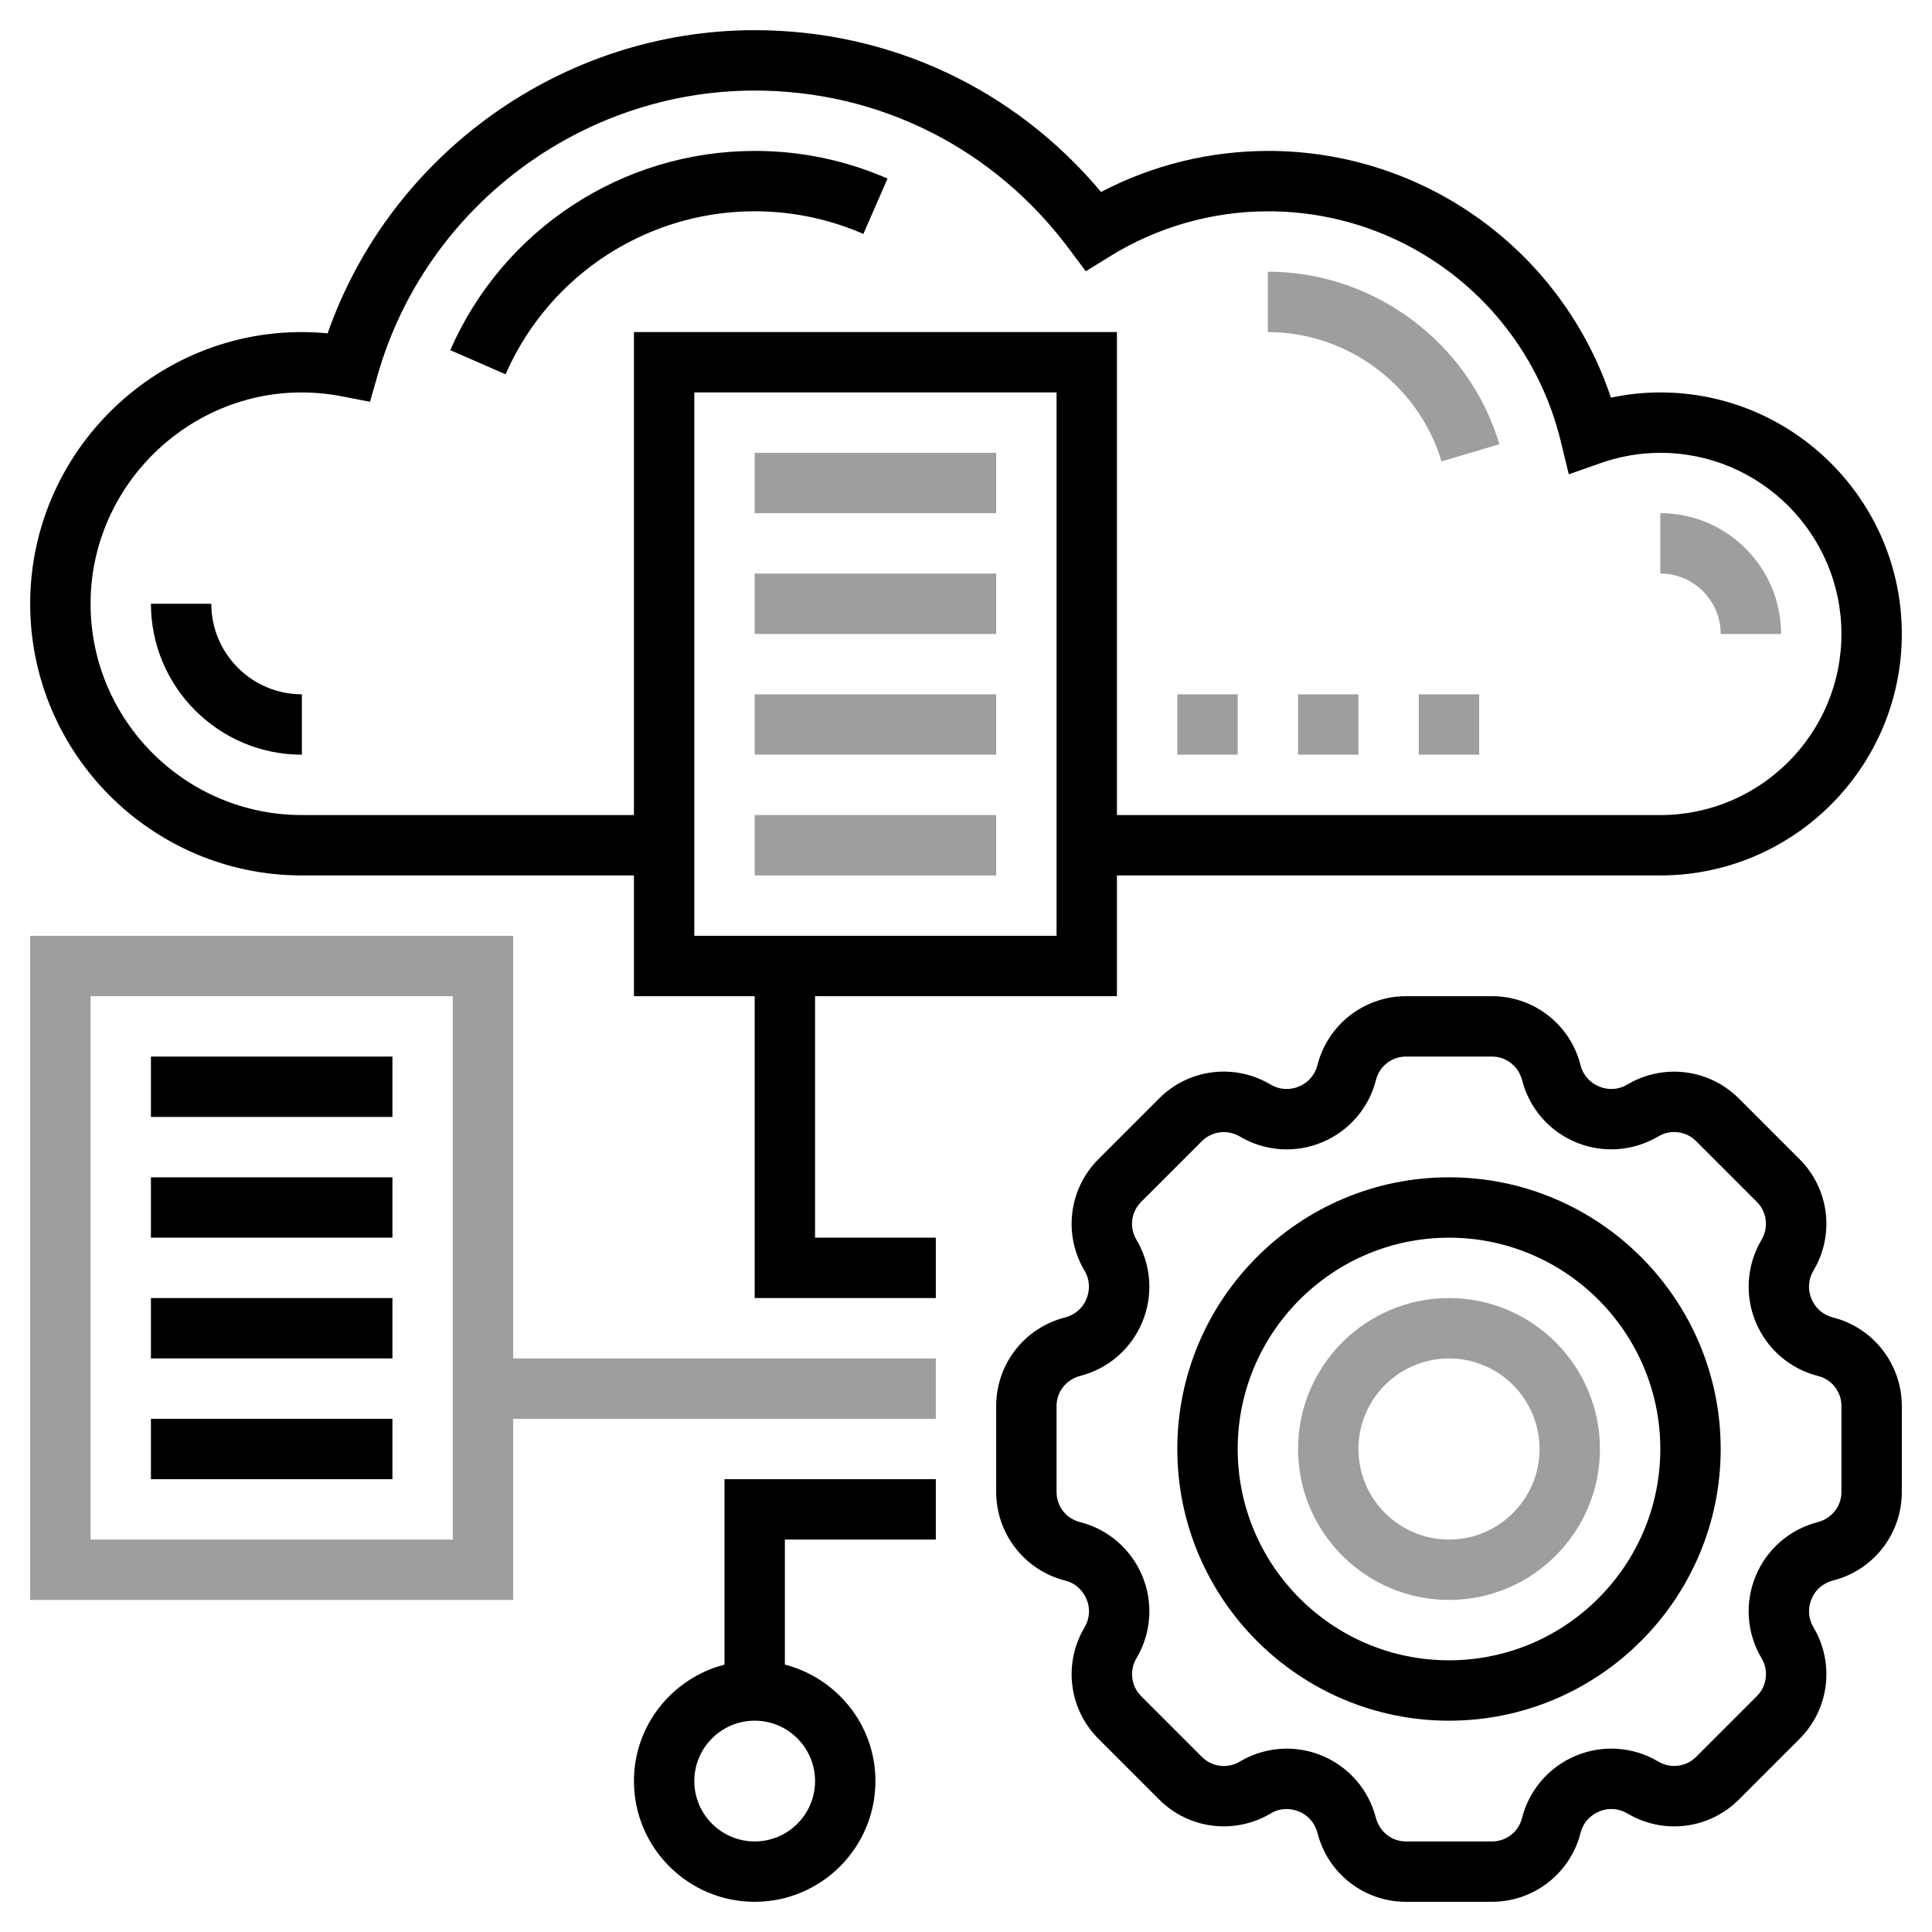 <svg width="512" height="512" viewBox="0 0 512 512" fill="none" xmlns="http://www.w3.org/2000/svg">
<path d="M56 160H40C40 182.056 57.944 200 80 200V184C66.768 184 56 173.232 56 160ZM119.328 92.792L133.984 99.2C141.63 81.699 155.912 67.949 173.691 60.972C191.47 53.995 211.291 54.362 228.8 61.992L235.2 47.328C224.102 42.47 212.115 39.974 200 40C165.008 40 133.336 60.72 119.328 92.792ZM485.592 349.096C484.345 348.765 483.193 348.147 482.228 347.289C481.264 346.432 480.514 345.36 480.04 344.16C479.537 342.957 479.326 341.652 479.424 340.352C479.523 339.051 479.929 337.793 480.608 336.68C483.359 332.059 484.491 326.652 483.823 321.315C483.155 315.978 480.726 311.017 476.92 307.216L460.776 291.072C456.946 287.255 451.95 284.828 446.582 284.177C441.214 283.526 435.783 284.689 431.152 287.48C430.025 288.134 428.758 288.512 427.457 288.583C426.156 288.654 424.856 288.416 423.664 287.888C422.473 287.385 421.416 286.611 420.578 285.625C419.74 284.64 419.145 283.473 418.84 282.216C417.52 277.006 414.5 272.384 410.257 269.085C406.014 265.785 400.791 263.996 395.416 264H372.584C367.177 264.009 361.928 265.826 357.672 269.161C353.416 272.497 350.397 277.159 349.096 282.408C348.764 283.654 348.146 284.804 347.29 285.769C346.435 286.733 345.366 287.483 344.168 287.96C342.962 288.463 341.655 288.673 340.352 288.575C339.049 288.476 337.788 288.071 336.672 287.392C332.052 284.638 326.645 283.505 321.308 284.171C315.971 284.838 311.009 287.266 307.208 291.072L291.064 307.216C287.244 311.044 284.816 316.041 284.165 321.409C283.514 326.778 284.678 332.21 287.472 336.84C288.776 339.032 288.96 341.768 287.88 344.336C286.896 346.696 284.84 348.48 282.216 349.152C277.006 350.475 272.385 353.497 269.086 357.741C265.786 361.985 263.997 367.208 264 372.584V395.416C264.009 400.823 265.826 406.072 269.161 410.328C272.497 414.584 277.159 417.603 282.408 418.904C284.864 419.528 286.912 421.312 287.96 423.84C288.968 426.232 288.792 428.968 287.392 431.32C284.641 435.941 283.509 441.348 284.177 446.685C284.845 452.022 287.274 456.983 291.08 460.784L307.224 476.928C311.052 480.748 316.049 483.176 321.417 483.827C326.786 484.478 332.218 483.314 336.848 480.52C339.024 479.208 341.784 479.04 344.336 480.112C346.704 481.096 348.488 483.152 349.16 485.784C350.48 490.994 353.5 495.616 357.743 498.915C361.986 502.215 367.209 504.004 372.584 504H395.416C400.823 503.991 406.072 502.174 410.328 498.839C414.584 495.503 417.603 490.841 418.904 485.592C419.528 483.144 421.312 481.088 423.832 480.04C426.224 479.032 428.976 479.208 431.328 480.608C435.949 483.36 441.355 484.493 446.692 483.826C452.029 483.16 456.99 480.732 460.792 476.928L476.936 460.784C480.756 456.956 483.184 451.959 483.835 446.591C484.486 441.222 483.322 435.79 480.528 431.16C479.874 430.033 479.496 428.767 479.424 427.466C479.351 426.165 479.587 424.865 480.112 423.672C481.096 421.304 483.152 419.52 485.784 418.848C490.994 417.525 495.615 414.503 498.914 410.259C502.214 406.015 504.003 400.792 504 395.416V372.584C503.994 367.176 502.178 361.925 498.842 357.669C495.506 353.412 490.842 350.394 485.592 349.096ZM488 395.416C488 399.16 485.464 402.424 481.656 403.392C478.012 404.336 474.638 406.113 471.798 408.582C468.957 411.052 466.729 414.147 465.288 417.624C463.82 421.138 463.197 424.948 463.469 428.747C463.741 432.545 464.901 436.227 466.856 439.496C468.768 442.712 468.256 446.816 465.608 449.464L449.464 465.608C448.152 466.912 446.438 467.735 444.6 467.945C442.762 468.154 440.907 467.736 439.336 466.76C436.061 464.831 432.378 463.698 428.585 463.45C424.792 463.203 420.994 463.849 417.496 465.336C414.022 466.802 410.936 469.054 408.48 471.915C406.024 474.776 404.266 478.168 403.344 481.824C402.9 483.59 401.879 485.157 400.442 486.276C399.006 487.395 397.237 488.001 395.416 488H372.584C368.84 488 365.576 485.464 364.6 481.656C363.656 478.01 361.879 474.633 359.408 471.792C356.937 468.95 353.839 466.721 350.36 465.28C347.402 464.044 344.229 463.408 341.024 463.408C336.696 463.408 332.36 464.568 328.512 466.864C326.947 467.795 325.117 468.178 323.31 467.952C321.503 467.726 319.823 466.904 318.536 465.616L302.392 449.472C301.09 448.159 300.268 446.446 300.058 444.609C299.847 442.772 300.261 440.918 301.232 439.344C303.159 436.07 304.293 432.389 304.542 428.598C304.79 424.807 304.147 421.01 302.664 417.512C301.197 414.035 298.942 410.947 296.079 408.49C293.215 406.032 289.819 404.274 286.16 403.352C284.397 402.902 282.835 401.878 281.719 400.44C280.603 399.003 279.999 397.235 280 395.416V372.584C280 368.84 282.536 365.576 286.344 364.608C289.988 363.664 293.362 361.887 296.202 359.418C299.043 356.948 301.271 353.853 302.712 350.376C304.18 346.862 304.803 343.052 304.531 339.253C304.259 335.455 303.099 331.773 301.144 328.504C300.215 326.94 299.833 325.111 300.059 323.306C300.285 321.501 301.106 319.822 302.392 318.536L318.536 302.392C319.852 301.095 321.565 300.277 323.401 300.068C325.237 299.86 327.09 300.272 328.664 301.24C331.939 303.169 335.622 304.302 339.415 304.55C343.208 304.797 347.006 304.151 350.504 302.664C353.978 301.198 357.064 298.946 359.52 296.085C361.976 293.224 363.734 289.832 364.656 286.176C365.576 282.536 368.84 280 372.584 280H395.416C399.16 280 402.424 282.536 403.4 286.344C404.344 289.99 406.121 293.367 408.592 296.208C411.063 299.05 414.161 301.279 417.64 302.72C424.696 305.672 432.816 305.12 439.488 301.144C441.054 300.215 442.884 299.834 444.69 300.06C446.496 300.286 448.176 301.106 449.464 302.392L465.608 318.536C468.256 321.192 468.776 325.288 466.768 328.664C464.84 331.938 463.707 335.619 463.46 339.411C463.212 343.202 463.858 346.999 465.344 350.496C466.806 353.976 469.057 357.067 471.92 359.526C474.783 361.985 478.18 363.744 481.84 364.664C485.464 365.576 488 368.832 488 372.584V395.416Z" fill="black"/>
<path d="M384 312C344.296 312 312 344.304 312 384C312 423.696 344.296 456 384 456C423.704 456 456 423.696 456 384C456 344.304 423.704 312 384 312ZM384 440C353.128 440 328 414.88 328 384C328 353.12 353.128 328 384 328C414.872 328 440 353.12 440 384C440 414.88 414.872 440 384 440Z" fill="black"/>
<path d="M384 344C361.944 344 344 361.944 344 384C344 406.056 361.944 424 384 424C406.056 424 424 406.056 424 384C424 361.944 406.056 344 384 344ZM384 408C370.768 408 360 397.232 360 384C360 370.768 370.768 360 384 360C397.232 360 408 370.768 408 384C408 397.232 397.232 408 384 408ZM200 120H264V136H200V120ZM200 152H264V168H200V152ZM200 184H264V200H200V184ZM200 216H264V232H200V216ZM136 248H8V424H136V376H248V360H136V248ZM120 408H24V264H120V408Z" fill="#9D9E9E"/>
<path d="M40 280H104V296H40V280ZM40 312H104V328H40V312ZM40 344H104V360H40V344ZM40 376H104V392H40V376ZM192 441.136C178.232 444.712 168 457.136 168 472C168 489.648 182.352 504 200 504C217.648 504 232 489.648 232 472C232 457.136 221.768 444.712 208 441.136V408H248V392H192V441.136ZM216 472C216 480.824 208.824 488 200 488C191.176 488 184 480.824 184 472C184 463.176 191.176 456 200 456C208.824 456 216 463.176 216 472ZM216 264H296V232H440C475.288 232 504 203.288 504 168C504 132.712 475.288 104 440 104C435.601 104.002 431.214 104.466 426.912 105.384C420.553 86.314 408.346 69.733 392.026 57.995C375.706 46.258 356.102 39.961 336 40C320.601 40.01 305.432 43.74 291.784 50.872C268.888 23.536 235.824 8 200 8C149.096 8 103.52 40.696 86.824 88.336C44.32 84.28 8 118.048 8 160C8 199.696 40.296 232 80 232H168V264H200V344H248V328H216V264ZM168 216H80C49.128 216 24 190.88 24 160C24 125.56 55.712 98.176 90.84 105.072L98.048 106.48L100.072 99.416C112.76 55.016 153.848 24 200 24C233.088 24 263.464 39.312 283.352 66.008L287.744 71.896L293.984 68.032C306.594 60.182 321.147 56.015 336 56C353.93 55.968 371.346 61.982 385.437 73.069C399.528 84.157 409.469 99.67 413.656 117.104L415.744 125.696L424.088 122.76C429.198 120.946 434.578 120.013 440 120C466.472 120 488 141.528 488 168C488 194.472 466.472 216 440 216H296V88H168V216ZM184 248V104H280V248H184Z" fill="black"/>
<path d="M456 168H472C472 150.352 457.648 136 440 136V152C448.824 152 456 159.176 456 168ZM382.016 122.28L397.344 117.72C389.336 90.8 364.112 72 336 72V88C357.088 88 376.008 102.096 382.016 122.28ZM376 184H392V200H376V184ZM344 184H360V200H344V184ZM312 184H328V200H312V184Z" fill="#9D9E9E"/>
</svg>
